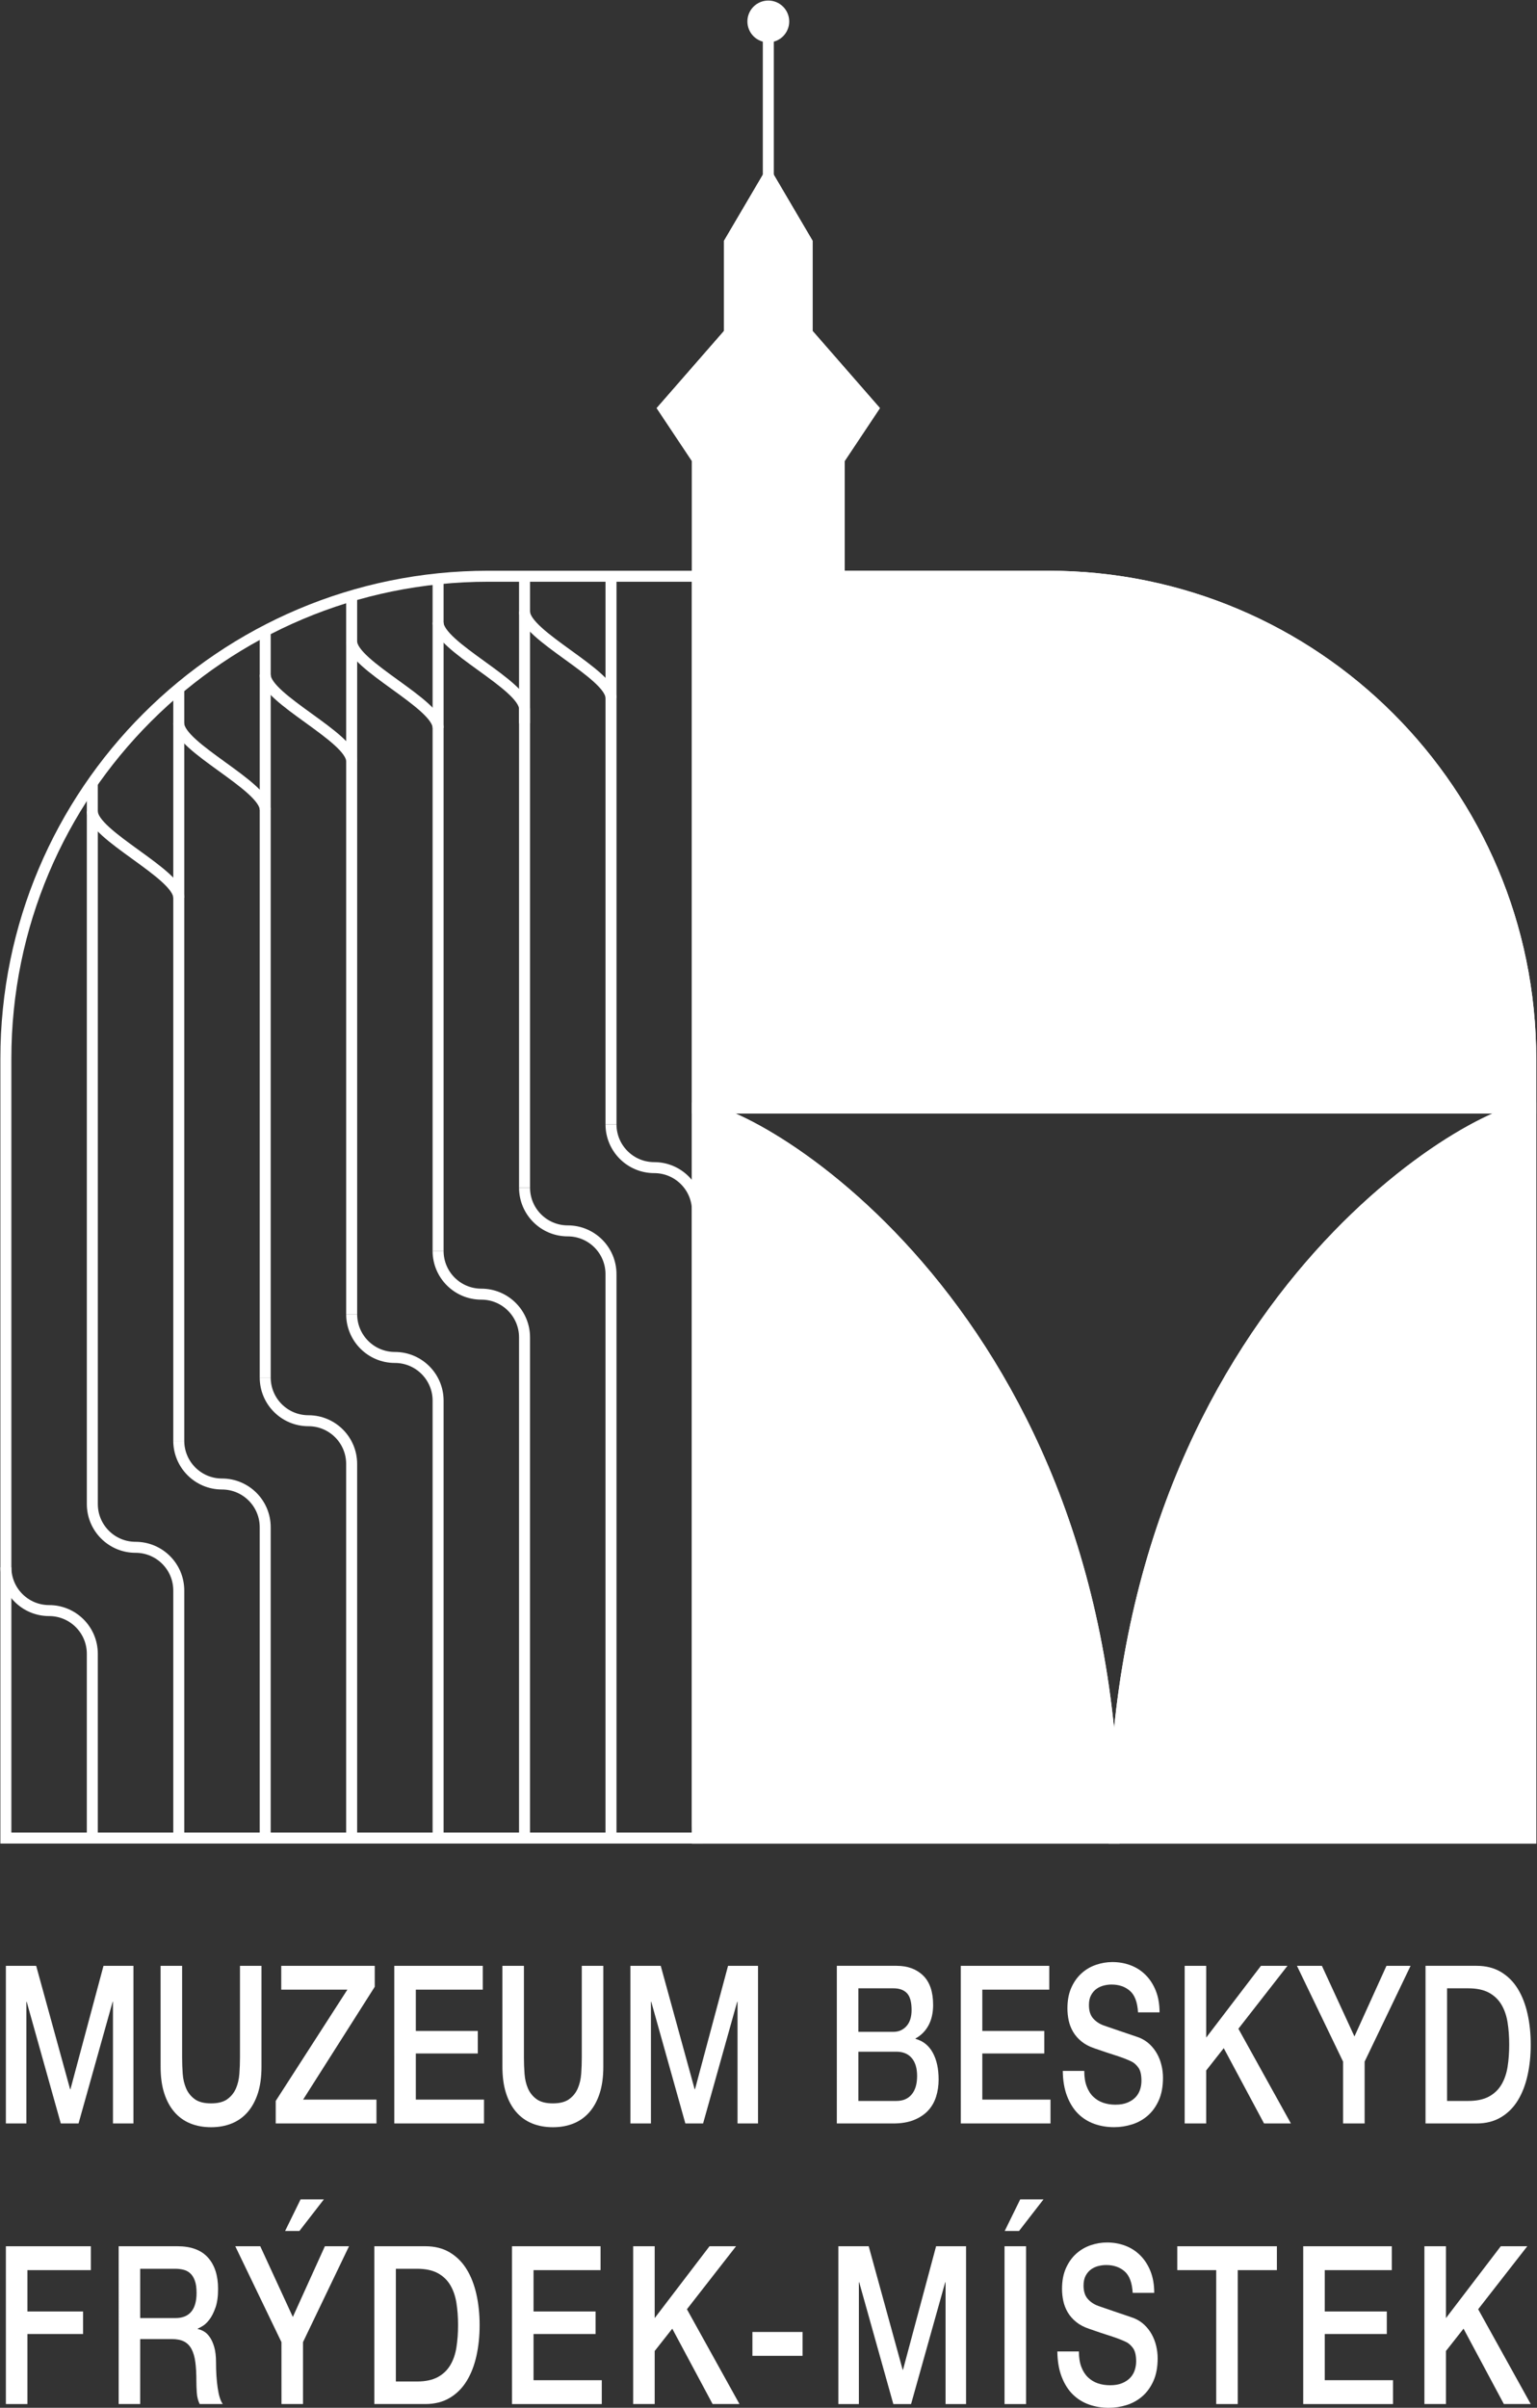 <?xml version="1.0" encoding="UTF-8"?>
<svg width="166" height="260" version="1.1" viewBox="0 0 166 260" xml:space="preserve" xmlns="http://www.w3.org/2000/svg"><rect x="0" y="0" width="166" height="260" fill="#333333" stroke="none"/><g transform="matrix(1.333 0 0 -1.333 0 260)"><g transform="matrix(1.3 0 0 1.3 -.15 -4.8156e-7)"><g fill-opacity="0" stroke="#fff" stroke-miterlimit="10" stroke-width=".685"><path d="m38.196 79.973c0-1.488 1.206-2.694 2.693-2.694 1.488 0 2.694-1.206 2.694-2.693v-38.399"/><path d="m38.196 79.973v26.569c0 1.488-5.388 3.9-5.388 5.388v2.197"/><path d="m32.808 76.03v29.827c0 1.488-5.388 3.9-5.388 5.388v2.883"/><path d="m27.42 72.087v32.6c0 1.488-5.388 3.9-5.388 5.387v2.831"/><path d="m22.033 68.144v34.455c0 1.488-5.388 3.9-5.388 5.387v2.741"/><path d="m16.645 64.201v35.375c0 1.488-5.388 3.9-5.388 5.388v2.16"/><path d="m11.257 60.258v33.837c0 1.488-5.388 3.9-5.388 5.388v1.758"/><path d="m0.482 52.371c0-1.488 1.206-2.694 2.693-2.694 1.488 0 2.694-1.205 2.694-2.693v-11.483"/><path d="m11.257 60.258c0-1.488 1.206-2.694 2.693-2.694 1.488 0 2.694-1.205 2.694-2.693v-19.369"/><path d="m16.645 64.201c0-1.488 1.206-2.694 2.694-2.694 1.488 0 2.693-1.205 2.693-2.693v-23.313"/><path d="m22.033 68.144c0-1.488 1.206-2.694 2.694-2.694 1.488 0 2.693-1.206 2.693-2.693v-27.256"/><path d="m27.42 72.087c0-1.488 1.206-2.693 2.694-2.693 1.488 0 2.693-1.206 2.693-2.693v-31.199"/><path d="m32.808 76.03c0-1.488 1.206-2.693 2.694-2.693 1.488 0 2.693-1.207 2.693-2.694v-35.142"/><path d="m5.87 99.482v-43.168c0-1.488 1.206-2.694 2.693-2.694 1.488 0 2.694-1.205 2.694-2.693v-15.426"/><path d="m38.196 106.54v7.585"/><path d="m11.257 94.094v10.869"/><path d="m16.645 107.99v-8.411"/><path d="m22.033 110.07v-7.475"/><path d="m27.42 111.24v-6.559"/><path d="m32.808 111.93v-6.966"/></g><g fill="#fff" stroke="#fff" stroke-width=".685"><path d="m48.961 148.7c0-0.531-0.43-0.961-0.961-0.961-0.531 0-0.961 0.43-0.961 0.961s0.43 0.961 0.961 0.961c0.53 0 0.961-0.43 0.961-0.961"/><path d="m48 147.73v-8.683" stroke-miterlimit="10"/><path d="m52.416 114.13v7.28l2.111 3.169-4.111 4.711v5.653l-2.416 4.111-2.417-4.111v-5.653l-4.111-4.711 2.111-3.169v-7.28z"/><path d="m52.416 114.13v7.28l2.111 3.169-4.111 4.711v5.653l-2.416 4.111-2.417-4.111v-5.653l-4.111-4.711 2.111-3.169v-7.28z" stroke-miterlimit="10"/></g><path d="m43.583 114.13h-13.039c-16.603 0-30.063-13.459-30.063-30.063v-48.564h43.101z" fill-opacity="0" stroke="#fff" stroke-miterlimit="10" stroke-width=".685"/><g fill="#fff"><g><path d="m0.482 27.541h1.888l2.115-7.691h0.021l2.06 7.691h1.867v-9.824h-1.277v7.582h-0.021l-2.125-7.582h-1.105l-2.125 7.582h-0.021v-7.582h-1.277z"/><path d="m10.124 27.541h1.342v-5.724c0-0.33 0.012-0.665 0.037-1.004 0.025-0.339 0.097-0.644 0.215-0.915 0.118-0.271 0.296-0.493 0.536-0.667 0.24-0.174 0.578-0.262 1.015-0.262 0.436 0 0.774 0.088 1.014 0.262 0.239 0.174 0.419 0.396 0.537 0.667 0.118 0.271 0.189 0.576 0.214 0.915 0.025 0.339 0.038 0.674 0.038 1.004v5.724h1.341v-6.287c0-0.633-0.075-1.183-0.224-1.651-0.151-0.468-0.365-0.86-0.639-1.177-0.275-0.317-0.606-0.552-0.993-0.709-0.386-0.156-0.815-0.234-1.288-0.234s-0.902 0.078-1.288 0.234c-0.386 0.156-0.717 0.392-0.993 0.709-0.275 0.317-0.488 0.709-0.638 1.177-0.151 0.468-0.225 1.018-0.225 1.651z"/><path d="m17.644 27.541h5.827v-1.307l-4.465-7.03h4.572v-1.486h-6.278v1.403l4.465 6.934h-4.121z"/><path d="m24.689 27.541h5.516v-1.486h-4.174v-2.573h3.863v-1.403h-3.863v-2.875h4.25v-1.486h-5.591z"/><path d="m31.427 27.541h1.342v-5.724c0-0.33 0.013-0.665 0.038-1.004 0.025-0.339 0.097-0.644 0.214-0.915 0.118-0.271 0.297-0.493 0.537-0.667 0.24-0.174 0.578-0.262 1.014-0.262s0.774 0.088 1.014 0.262c0.24 0.174 0.419 0.396 0.537 0.667 0.119 0.271 0.19 0.576 0.215 0.915 0.025 0.339 0.037 0.674 0.037 1.004v5.724h1.342v-6.287c0-0.633-0.075-1.183-0.225-1.651-0.15-0.468-0.363-0.86-0.639-1.177s-0.606-0.552-0.992-0.709c-0.386-0.156-0.815-0.234-1.288-0.234-0.472 0-0.902 0.078-1.288 0.234-0.386 0.156-0.717 0.392-0.993 0.709s-0.489 0.709-0.638 1.177c-0.151 0.468-0.226 1.018-0.226 1.651z"/><path d="m39.406 27.541h1.889l2.114-7.691h0.022l2.06 7.691h1.867v-9.824h-1.276v7.582h-0.022l-2.125-7.582h-1.105l-2.125 7.582h-0.021v-7.582h-1.277z"/><path d="m53.614 19.121h2.372c0.408 0 0.724 0.135 0.95 0.406 0.225 0.27 0.338 0.654 0.338 1.148 0 0.486-0.113 0.86-0.338 1.122-0.226 0.262-0.542 0.392-0.95 0.392h-2.372zm0 4.306h2.189c0.322 0 0.591 0.117 0.805 0.352 0.214 0.234 0.322 0.571 0.322 1.011 0 0.495-0.097 0.844-0.29 1.046-0.193 0.202-0.472 0.303-0.837 0.303h-2.189zm-1.342 4.114h3.724c0.687 0 1.238-0.202 1.653-0.606 0.415-0.404 0.623-1.013 0.623-1.829 0-0.495-0.096-0.92-0.285-1.272-0.19-0.354-0.46-0.626-0.811-0.819v-0.027c0.473-0.129 0.83-0.415 1.074-0.86 0.243-0.445 0.365-1.002 0.365-1.672 0-0.385-0.054-0.746-0.162-1.08-0.107-0.334-0.275-0.624-0.504-0.867-0.23-0.243-0.523-0.436-0.88-0.578-0.358-0.143-0.785-0.214-1.277-0.214h-3.521z"/><path d="m59.995 27.541h5.516v-1.486h-4.174v-2.573h3.863v-1.403h-3.863v-2.875h4.25v-1.486h-5.591z"/><path d="m67.692 20.992c0-0.376 0.049-0.697 0.151-0.962 0.1-0.267 0.238-0.484 0.418-0.654 0.18-0.17 0.385-0.294 0.617-0.371 0.232-0.079 0.485-0.117 0.757-0.117 0.293 0 0.544 0.043 0.752 0.131 0.206 0.086 0.375 0.199 0.504 0.336 0.129 0.138 0.221 0.296 0.28 0.476 0.057 0.178 0.085 0.36 0.085 0.543 0 0.375-0.065 0.654-0.198 0.832-0.132 0.179-0.278 0.305-0.435 0.378-0.271 0.129-0.588 0.25-0.949 0.365-0.362 0.114-0.807 0.264-1.337 0.447-0.329 0.11-0.602 0.254-0.821 0.434-0.218 0.178-0.391 0.378-0.52 0.598-0.129 0.22-0.22 0.454-0.274 0.702-0.053 0.247-0.08 0.5-0.08 0.756 0 0.495 0.08 0.924 0.241 1.287 0.162 0.362 0.374 0.662 0.639 0.901 0.265 0.239 0.565 0.415 0.901 0.529 0.337 0.115 0.677 0.172 1.02 0.172 0.401 0 0.778-0.066 1.132-0.199 0.354-0.133 0.665-0.332 0.934-0.598 0.268-0.266 0.481-0.594 0.638-0.983 0.158-0.391 0.237-0.842 0.237-1.355h-1.342c-0.036 0.633-0.204 1.079-0.505 1.341-0.3 0.262-0.683 0.393-1.148 0.393-0.158 0-0.319-0.021-0.483-0.062-0.165-0.042-0.315-0.11-0.451-0.207-0.136-0.097-0.249-0.227-0.338-0.392-0.09-0.166-0.134-0.371-0.134-0.619 0-0.349 0.084-0.622 0.252-0.819 0.168-0.197 0.388-0.347 0.66-0.447 0.029-0.009 0.141-0.048 0.338-0.117 0.197-0.069 0.417-0.144 0.661-0.227 0.243-0.082 0.481-0.163 0.713-0.241 0.233-0.078 0.399-0.136 0.499-0.172 0.251-0.101 0.469-0.238 0.655-0.412 0.186-0.175 0.342-0.374 0.467-0.598 0.125-0.225 0.219-0.466 0.278-0.724 0.062-0.256 0.092-0.513 0.092-0.769 0-0.551-0.088-1.02-0.263-1.411-0.175-0.39-0.406-0.709-0.691-0.956-0.286-0.248-0.612-0.429-0.976-0.543-0.365-0.114-0.737-0.172-1.116-0.172-0.437 0-0.848 0.068-1.235 0.206-0.386 0.138-0.722 0.348-1.008 0.632-0.286 0.284-0.515 0.649-0.687 1.094-0.172 0.445-0.262 0.97-0.269 1.575z"/><path d="m73.95 27.541h1.342v-4.471l3.412 4.471h1.653l-3.059-3.921 3.272-5.902h-1.674l-2.511 4.692-1.094-1.39v-3.302h-1.342z"/><path d="m83.823 21.57-2.876 5.971h1.555l2.029-4.403 1.996 4.403h1.503l-2.865-5.971v-3.853h-1.342z"/><path d="m90.303 19.121h1.32c0.521 0 0.95 0.09 1.283 0.269 0.332 0.178 0.593 0.426 0.782 0.742s0.319 0.687 0.387 1.115c0.067 0.426 0.101 0.887 0.101 1.383 0 0.495-0.034 0.957-0.101 1.383-0.069 0.427-0.197 0.798-0.387 1.115s-0.45 0.563-0.782 0.743c-0.333 0.178-0.761 0.268-1.283 0.268h-1.32zm-1.342 8.42h3.177c0.587 0 1.095-0.128 1.524-0.384 0.43-0.258 0.78-0.608 1.052-1.054 0.272-0.445 0.474-0.965 0.606-1.562 0.133-0.595 0.198-1.233 0.198-1.912 0-0.679-0.065-1.317-0.198-1.912-0.132-0.597-0.334-1.118-0.606-1.562-0.272-0.445-0.622-0.796-1.052-1.052-0.429-0.257-0.937-0.386-1.524-0.386h-3.177z"/><path d="m0.482 10.066h5.295v-1.488h-3.953v-2.576h3.469v-1.404h-3.469v-4.365h-1.342z"/><path d="m8.853 5.591h2.202c0.43 0 0.756 0.131 0.978 0.393 0.221 0.262 0.333 0.654 0.333 1.178 0 0.312-0.036 0.567-0.108 0.763-0.072 0.198-0.17 0.352-0.295 0.462-0.125 0.11-0.269 0.184-0.43 0.22-0.161 0.037-0.328 0.056-0.5 0.056h-2.18zm-1.342 4.476h3.662c0.845 0 1.479-0.234 1.901-0.702 0.422-0.469 0.633-1.12 0.633-1.956 0-0.468-0.053-0.857-0.161-1.163-0.108-0.308-0.232-0.555-0.375-0.743s-0.285-0.323-0.424-0.406c-0.14-0.083-0.242-0.138-0.306-0.165v-0.027c0.114-0.019 0.238-0.065 0.37-0.138 0.133-0.073 0.256-0.19 0.371-0.352 0.114-0.16 0.21-0.37 0.285-0.627 0.075-0.256 0.112-0.578 0.112-0.963 0-0.579 0.034-1.103 0.102-1.577 0.069-0.473 0.173-0.811 0.317-1.012h-1.44c-0.1 0.21-0.16 0.445-0.177 0.702-0.018 0.257-0.027 0.504-0.027 0.743 0 0.449-0.021 0.837-0.064 1.163-0.042 0.326-0.122 0.597-0.236 0.813-0.114 0.214-0.27 0.373-0.467 0.474-0.197 0.101-0.45 0.151-0.758 0.151h-1.976v-4.048h-1.342z"/><path d="m18.849 12.986h1.451l-1.525-1.969h-0.891zm-1.192-8.895-2.878 5.976h1.557l2.03-4.407 1.998 4.407h1.504l-2.868-5.976v-3.856h-1.342z"/><path d="m24.787 1.639h1.321c0.523 0 0.95 0.09 1.284 0.269 0.333 0.178 0.593 0.426 0.784 0.743 0.19 0.317 0.319 0.688 0.386 1.115 0.068 0.428 0.102 0.889 0.102 1.385s-0.034 0.957-0.102 1.384c-0.068 0.427-0.197 0.799-0.386 1.115-0.19 0.317-0.451 0.565-0.784 0.744-0.334 0.179-0.761 0.269-1.284 0.269h-1.321zm-1.342 8.428h3.179c0.588 0 1.096-0.129 1.526-0.386 0.43-0.258 0.78-0.608 1.052-1.054 0.273-0.445 0.475-0.966 0.608-1.563 0.132-0.596 0.198-1.235 0.198-1.914 0-0.68-0.066-1.318-0.198-1.914-0.133-0.598-0.335-1.119-0.608-1.564-0.272-0.445-0.622-0.796-1.052-1.052-0.43-0.258-0.938-0.386-1.526-0.386h-3.179z"/><path d="m32.024 10.066h5.521v-1.488h-4.178v-2.576h3.867v-1.404h-3.867v-2.878h4.254v-1.488h-5.596z"/><path d="m39.577 10.066h1.342v-4.476l3.416 4.476h1.654l-3.061-3.925 3.275-5.907h-1.675l-2.513 4.696-1.096-1.391v-3.305h-1.342z"/><path d="m47.009 4.724h3.126v-1.487h-3.126z"/><path d="m52.366 10.066h1.891l2.117-7.698h0.021l2.062 7.698h1.868v-9.833h-1.278v7.589h-0.021l-2.128-7.589h-1.106l-2.127 7.589h-0.021v-7.589h-1.278z"/><path d="m63.7 12.986h1.45l-1.525-1.969h-0.892zm-0.978-2.92h1.343v-9.833h-1.343z"/><path d="m67.358 3.511c0-0.376 0.049-0.698 0.151-0.963 0.1-0.267 0.239-0.484 0.419-0.654 0.179-0.17 0.385-0.294 0.617-0.372 0.233-0.078 0.485-0.117 0.758-0.117 0.294 0 0.545 0.044 0.752 0.131 0.207 0.087 0.375 0.2 0.504 0.337 0.129 0.138 0.222 0.297 0.28 0.476 0.057 0.178 0.086 0.36 0.086 0.544 0 0.376-0.066 0.654-0.199 0.833-0.132 0.179-0.278 0.306-0.435 0.379-0.272 0.129-0.589 0.25-0.95 0.365-0.362 0.114-0.808 0.264-1.338 0.448-0.329 0.11-0.602 0.254-0.821 0.434-0.219 0.178-0.392 0.378-0.521 0.598s-0.221 0.454-0.274 0.702c-0.054 0.248-0.081 0.5-0.081 0.757 0 0.496 0.081 0.925 0.242 1.288 0.162 0.363 0.374 0.663 0.639 0.902 0.264 0.238 0.566 0.415 0.902 0.53 0.338 0.115 0.678 0.172 1.021 0.172 0.401 0 0.778-0.066 1.133-0.199 0.354-0.133 0.665-0.332 0.934-0.599s0.482-0.595 0.639-0.984c0.157-0.391 0.237-0.843 0.237-1.357h-1.343c-0.036 0.633-0.204 1.081-0.506 1.342-0.3 0.262-0.684 0.392-1.148 0.392-0.158 0-0.319-0.021-0.484-0.061-0.165-0.041-0.315-0.111-0.452-0.207-0.136-0.097-0.248-0.227-0.338-0.392-0.09-0.167-0.134-0.372-0.134-0.62 0-0.349 0.084-0.622 0.253-0.82 0.168-0.197 0.388-0.347 0.66-0.447 0.029-0.009 0.142-0.048 0.338-0.117 0.197-0.069 0.417-0.145 0.661-0.227 0.243-0.082 0.481-0.163 0.714-0.241 0.233-0.078 0.399-0.136 0.499-0.173 0.251-0.1 0.469-0.238 0.655-0.412 0.187-0.175 0.343-0.375 0.468-0.6 0.125-0.225 0.218-0.466 0.279-0.724 0.061-0.257 0.091-0.514 0.091-0.771 0-0.552-0.087-1.021-0.263-1.412-0.175-0.39-0.406-0.709-0.692-0.957-0.287-0.247-0.613-0.429-0.978-0.544-0.365-0.114-0.737-0.172-1.117-0.172-0.437 0-0.848 0.069-1.236 0.207-0.386 0.138-0.722 0.349-1.009 0.633-0.286 0.284-0.516 0.65-0.687 1.095-0.172 0.445-0.262 0.97-0.269 1.576z"/><path d="m73.488 10.066h6.209v-1.488h-2.439v-8.345h-1.342v8.345h-2.428z"/><path d="m81.338 10.066h5.521v-1.488h-4.179v-2.576h3.867v-1.404h-3.867v-2.878h4.254v-1.488h-5.596z"/><path d="m88.891 10.066h1.343v-4.476l3.416 4.476h1.653l-3.061-3.925 3.276-5.907h-1.675l-2.513 4.696-1.096-1.391v-3.305h-1.343z"/><path d="m65.455 114.13h-21.872v-33.133h51.934v3.07c0 16.603-13.46 30.063-30.063 30.063" stroke="#fff" stroke-width=".685"/></g><g stroke="#fff" stroke-width=".685"><path d="m65.455 114.13h-21.872v-33.133h51.934v3.07c0 16.603-13.46 30.063-30.063 30.063z" stroke-miterlimit="10"/><path d="m95.518 80.995c-3.591 0-25.967-12.85-25.967-45.494h25.967z"/><path d="m95.518 80.995c-3.591 0-25.967-12.85-25.967-45.494h25.967z" stroke-miterlimit="10"/><path d="m43.583 80.995c3.591 0 25.967-12.85 25.967-45.494h-25.967z"/><path d="m43.583 80.995c3.591 0 25.967-12.85 25.967-45.494h-25.967z" stroke-miterlimit="10"/></g></g></g></g></svg>
